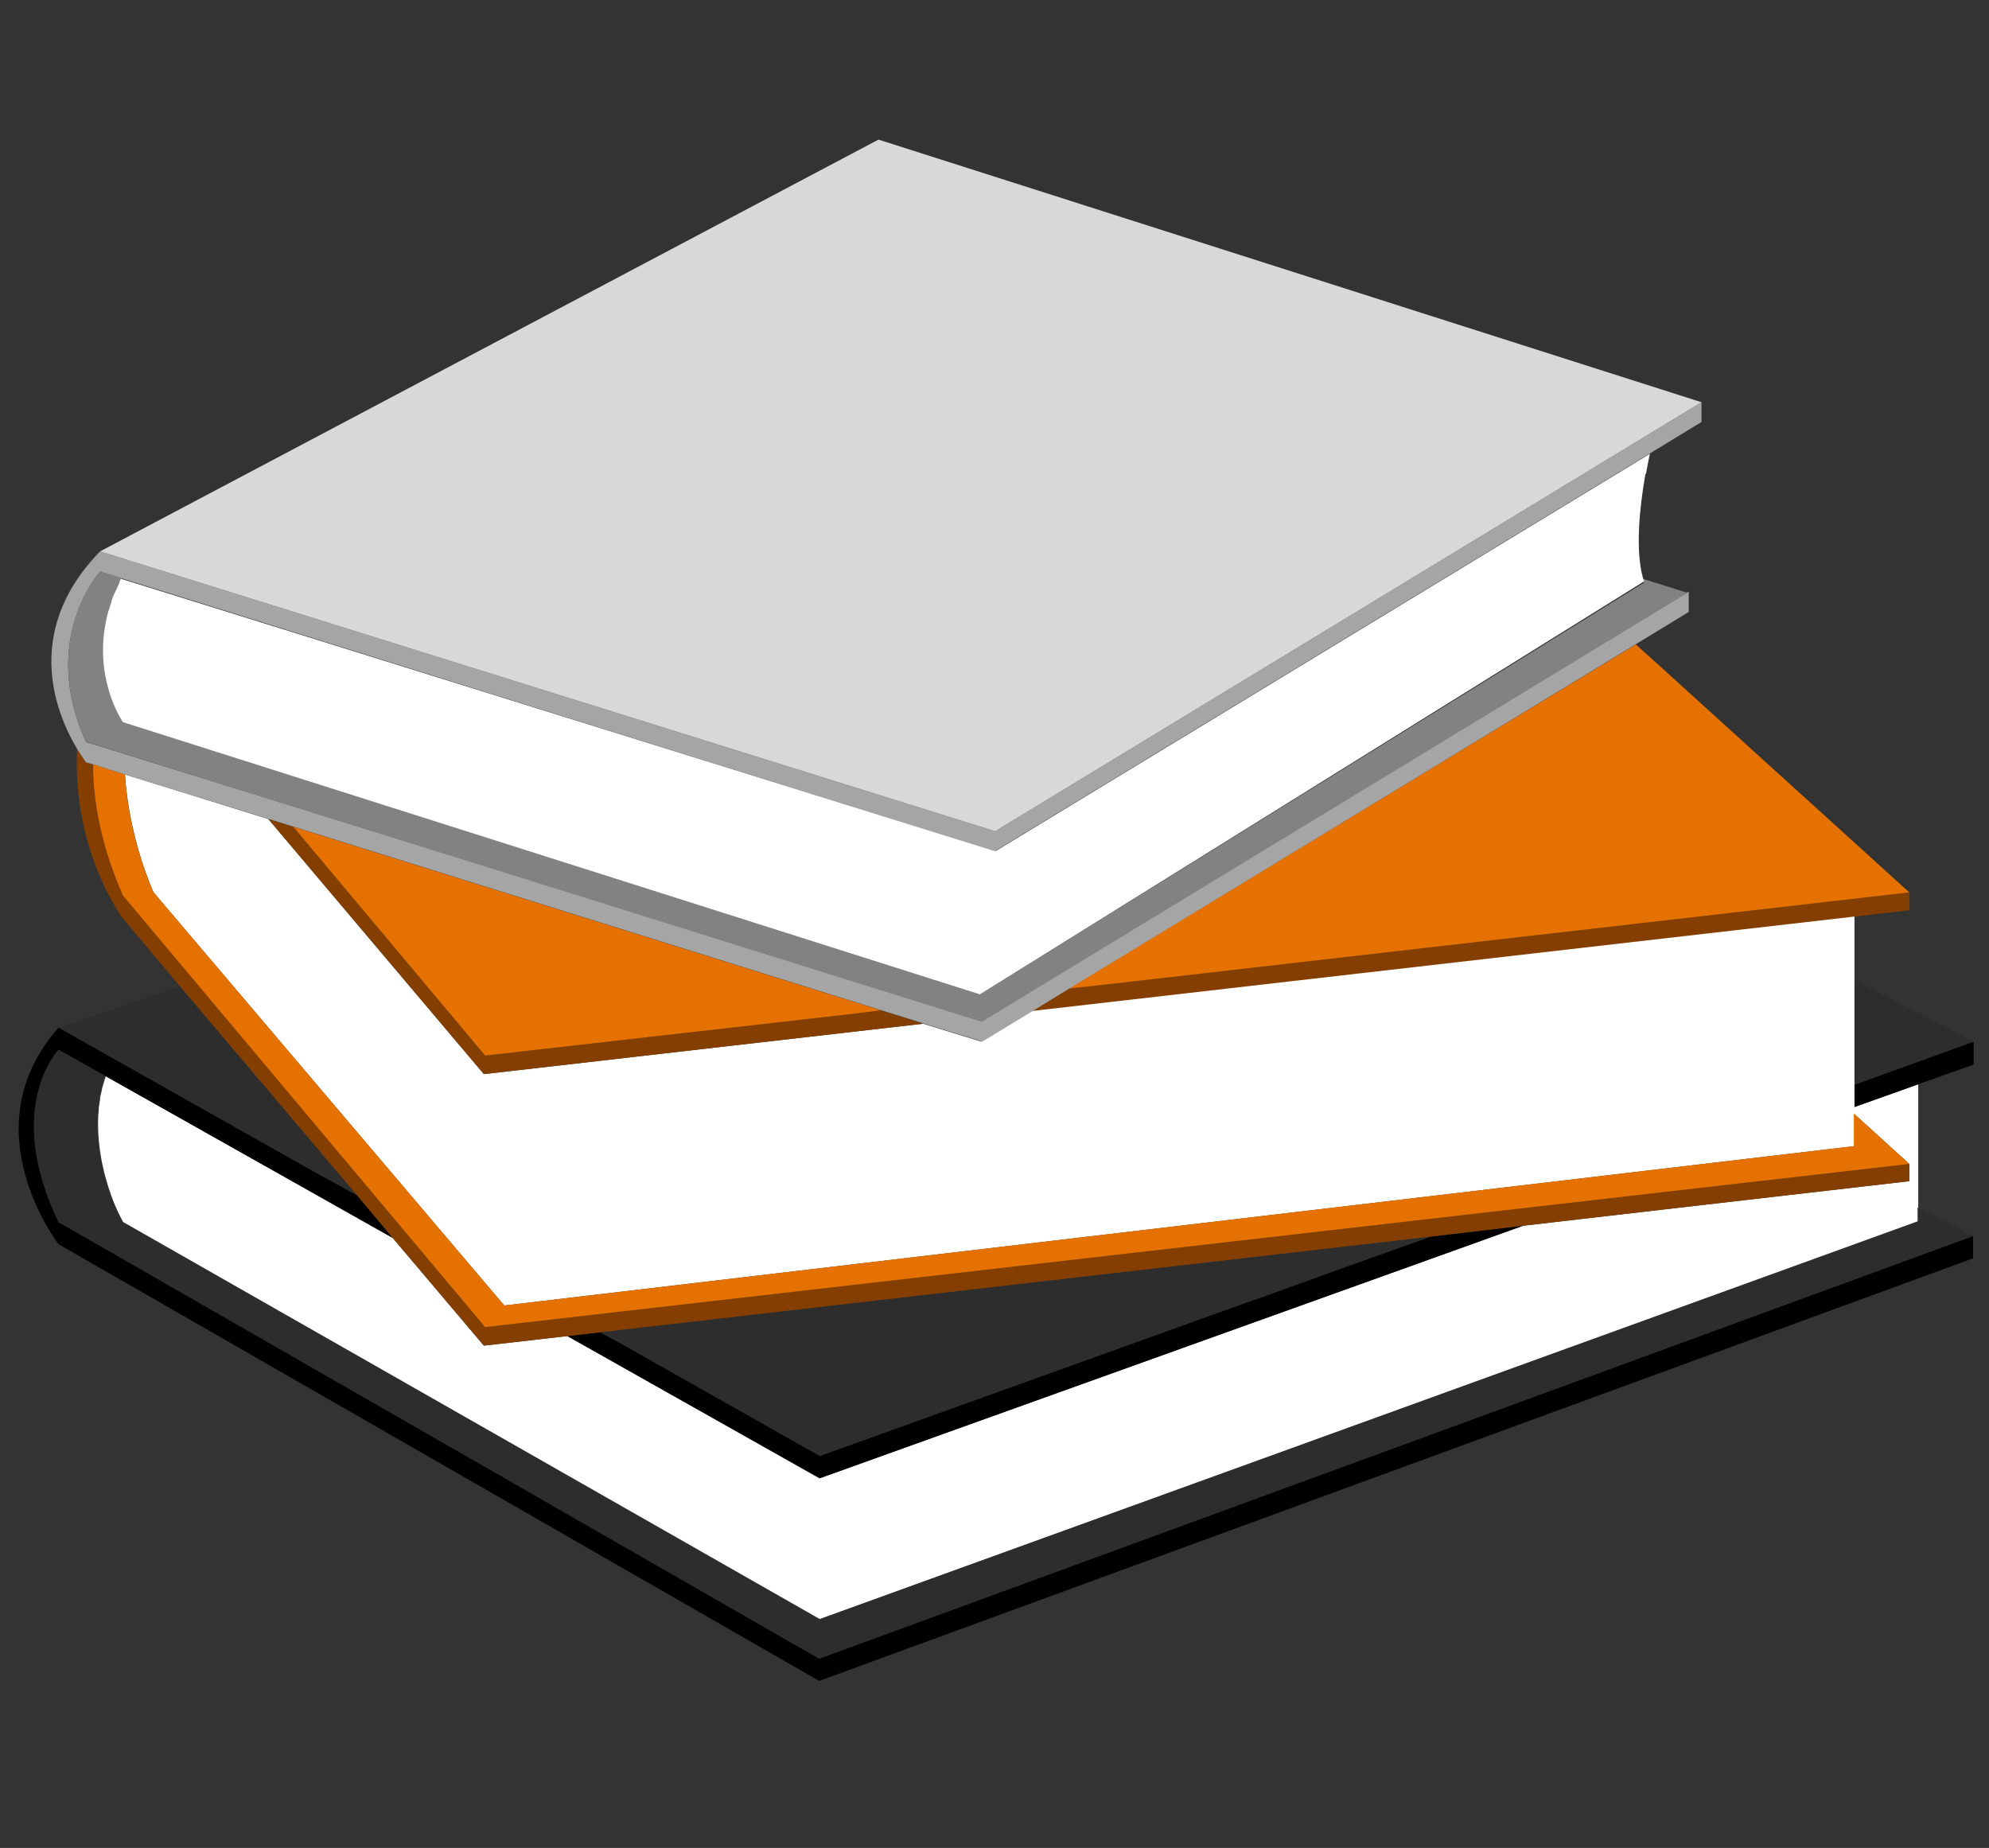 <?xml version="1.0" encoding="utf-8"?>
<!-- Generator: Adobe Illustrator 27.8.1, SVG Export Plug-In . SVG Version: 6.00 Build 0)  -->
<svg version="1.1" id="Layer_1" xmlns="http://www.w3.org/2000/svg" xmlns:xlink="http://www.w3.org/1999/xlink" x="0px" y="0px"
	 viewBox="0 0 312 289.9" style="enable-background:new 0 0 312 289.9;" xml:space="preserve">
<rect x="0" y="0" width="312" height="289.9" fill="#333333" stroke="none"/>
<style type="text/css">
	.st0{fill:#903539;}
	.st1{fill:#AAAAAA;}
	.st2{fill:#FFFFFF;}
	.st3{fill:#2D2D2D;}
	.st4{fill:#843F00;}
	.st5{fill:#E57200;}
	.st6{fill:#A5A5A5;}
	.st7{fill:#828282;}
	.st8{fill:#D8D8D8;}
</style>
<path class="st0" d="M9.2,191.7h0.1H9.2z"/>
<path class="st1" d="M16.6,168.8L16.6,168.8c0,0.1-0.1,0.2-0.1,0.4C16.5,169.1,16.5,169,16.6,168.8z"/>
<path class="st2" d="M290.8,173.7v1l2.1,1.9l6.6,6v2.7l-39,4.5l-21.6,2.5l-110.3,39.6h-0.1L89,209.6l-13.1,1.5l-14.3-16.9l-45-25.4
	c0,0.1-0.1,0.2-0.1,0.4c-0.1,0.1-0.1,0.1-0.1,0.2c-0.1,0.5-0.3,1-0.4,1.4v0.1c-0.1,0.4-0.2,0.9-0.3,1.3c0,0.1,0,0.2,0,0.3
	c-0.1,0.4-0.1,0.8-0.2,1.2c0,0.1,0,0.2,0,0.2c0,0.5-0.1,0.9-0.1,1.4l0,0l0,0c-0.2,5.5,1.3,10.4,2.5,13.5c0.7,1.9,1.4,3,1.4,3
	l109.3,62.3V254l172.3-62.3v-2.2v-16.2v-3.2L290.8,173.7z"/>
<polygon class="st0" points="9.2,161.2 9.2,161.2 9.3,161.2 "/>
<g>
	<path d="M9.2,191.7c-8.7-18.1,0-27,0-27l7.3,4.1l45.1,25.4l-5.6-6.7l-7.3-4L9.2,161.2c-14.1,15.9,0,34,0,34l119.3,68.5l181-66.3
		v-3.5l-181,66.3L9.2,191.7z"/>
	<polygon points="290.8,170.2 290.8,173.7 300.9,170.1 309.6,167 309.6,163.4 	"/>
	<polygon points="238.9,192.3 224.4,194 210.1,199.1 128.6,228.4 98,211.1 94.2,209 89,209.6 128.6,231.9 	"/>
</g>
<g>
	<polygon class="st3" points="128.6,228.4 196.7,203.9 196.9,203.9 210.1,199.1 224.4,194 94.2,209 98,211.1 	"/>
	<polygon class="st3" points="295.8,156.3 290.8,153.7 290.8,170.2 309.6,163.4 	"/>
	<path class="st3" d="M300.8,191.6L128.6,254L19.3,191.7c0,0-0.6-1.1-1.4-2.9l0,0c-1.3-3-2.8-8-2.6-13.5c0-0.5,0.1-0.9,0.1-1.4
		c0-0.1,0-0.2,0-0.2c0-0.4,0.1-0.8,0.2-1.2c0-0.1,0-0.2,0-0.3c0.1-0.4,0.2-0.9,0.3-1.3v-0.1c0.1-0.5,0.2-1,0.4-1.4
		c0-0.1,0-0.1,0.1-0.2c0-0.1,0.1-0.3,0.1-0.4l-7.3-4.1c0,0-8.7,8.9,0,27.1h0.1l119.2,68.4l181-66.3l-8.7-4.5V191.6z"/>
	<polygon class="st3" points="56,187.5 28.3,154.7 9.3,161.2 9.2,161.2 48.8,183.5 	"/>
</g>
<path class="st2" d="M290.9,149.9v-6.3l-129,14.9l-8,4.9l-9.1-2.8L80.3,168l-4.4,0.5l-33.8-40L28,124.1l-8.4-2.6
	c0.7,10.4,4.5,18.5,4.5,18.5l55,64.8l211.8-25v-5.1v-1v-3.5v-16.4v-3.7V149.9z"/>
<g>
	<path class="st4" d="M19.3,140.4c-3.5-7.9-4.7-14.8-4.7-20.5l-1.1-0.3c0,0-0.6-0.7-1.4-2.1c-0.8,16.1,7.2,26.6,7.2,26.6l8.9,10.6
		L56,187.5l5.6,6.7l14.3,16.9l13.1-1.5l5.2-0.6l130.2-15l14.4-1.7l21.6-2.5l39.1-4.5v-2.7L76.1,208.2L19.3,140.4z"/>
	<polygon class="st4" points="80.3,168 144.8,160.6 138.2,158.5 133.4,159.1 76.1,165.6 46,129.7 42.1,128.5 75.9,168.5 	"/>
	<polygon class="st4" points="178.3,153.9 167.6,155.1 161.9,158.6 290.8,143.8 299.5,142.8 299.5,140 	"/>
</g>
<g>
	<path class="st5" d="M290.8,174.7v5.1l-211.7,25l-55-64.8c0,0.1-3.9-8.3-4.5-18.5l-5-1.6c0,5.7,1.2,12.7,4.7,20.6l0,0l56.8,67.7
		l223.4-25.6l-6.6-6L290.8,174.7z"/>
	<polygon class="st5" points="299.5,140 260.7,104.8 260.7,104.8 256.6,101.1 167.6,155.1 178.3,153.9 	"/>
	<polygon class="st5" points="133.4,159.1 138.2,158.5 46,129.7 76.1,165.6 	"/>
</g>
<path class="st6" d="M14.6,119.9l5,1.6l8.4,2.6l14.2,4.4l3.9,1.2l92.2,28.8l6.7,2.1l9.1,2.8l7.9-4.8l5.7-3.5l89-54.1l8.2-5v-3.2
	l-110.8,67.3L13.5,116.4c-7.4-16.2,2.2-26.7,2.2-26.7l3.3,1l0,0l136,42.5l1.1,0.3l102.6-62.3l8.2-5v-3.1l-110.8,67.3L15.7,86.5
	c-12.5,12.8-6.6,26-3.6,31c0.8,1.3,1.4,2.1,1.4,2.1L14.6,119.9z"/>
<path class="st7" d="M264.7,93l-7-2.2c0.1,0.2,0.1,0.4,0.2,0.6L153.7,156L19.4,113.3c-0.1-1.4-0.6-22.1-0.5-22.2s0.1-0.3,0.2-0.4
	l-3.4-1.1c0,0-9.6,10.5-2.2,26.8h0.1L154,160.3L264.7,93z"/>
<path class="st1" d="M19,90.8c-0.1,0.1-0.1,0.2-0.2,0.3C18.9,91,19,90.8,19,90.8z"/>
<path class="st2" d="M156.2,133.5l-0.5-0.1l0,0L19,90.8c-0.1,0.1-0.1,0.2-0.2,0.3c0,0.2-0.1,0.3-0.1,0.4c-0.2,0.4-0.3,0.7-0.5,1.1
	c-0.1,0.1-0.1,0.2-0.2,0.4c-0.2,0.4-0.4,0.9-0.5,1.3c0,0,0,0,0,0.1c-0.2,0.5-0.3,1-0.5,1.5c-2.8,10.2,2.3,17.4,2.3,17.4L153.7,156
	l104.2-64.8c-0.1-0.2-0.1-0.4-0.2-0.6c-1.2-4.4-0.5-11.1,0.4-16.2l0.1-0.1c0.2-1.1,0.4-2.2,0.6-3.1L156.2,133.5z M153.4,153.4
	C153.4,153.4,153.4,153.5,153.4,153.4C153.4,153.5,153.4,153.4,153.4,153.4z"/>
<polygon class="st8" points="266.9,63.1 137.8,21.9 15.7,86.5 156.1,130.4 "/>
</svg>
